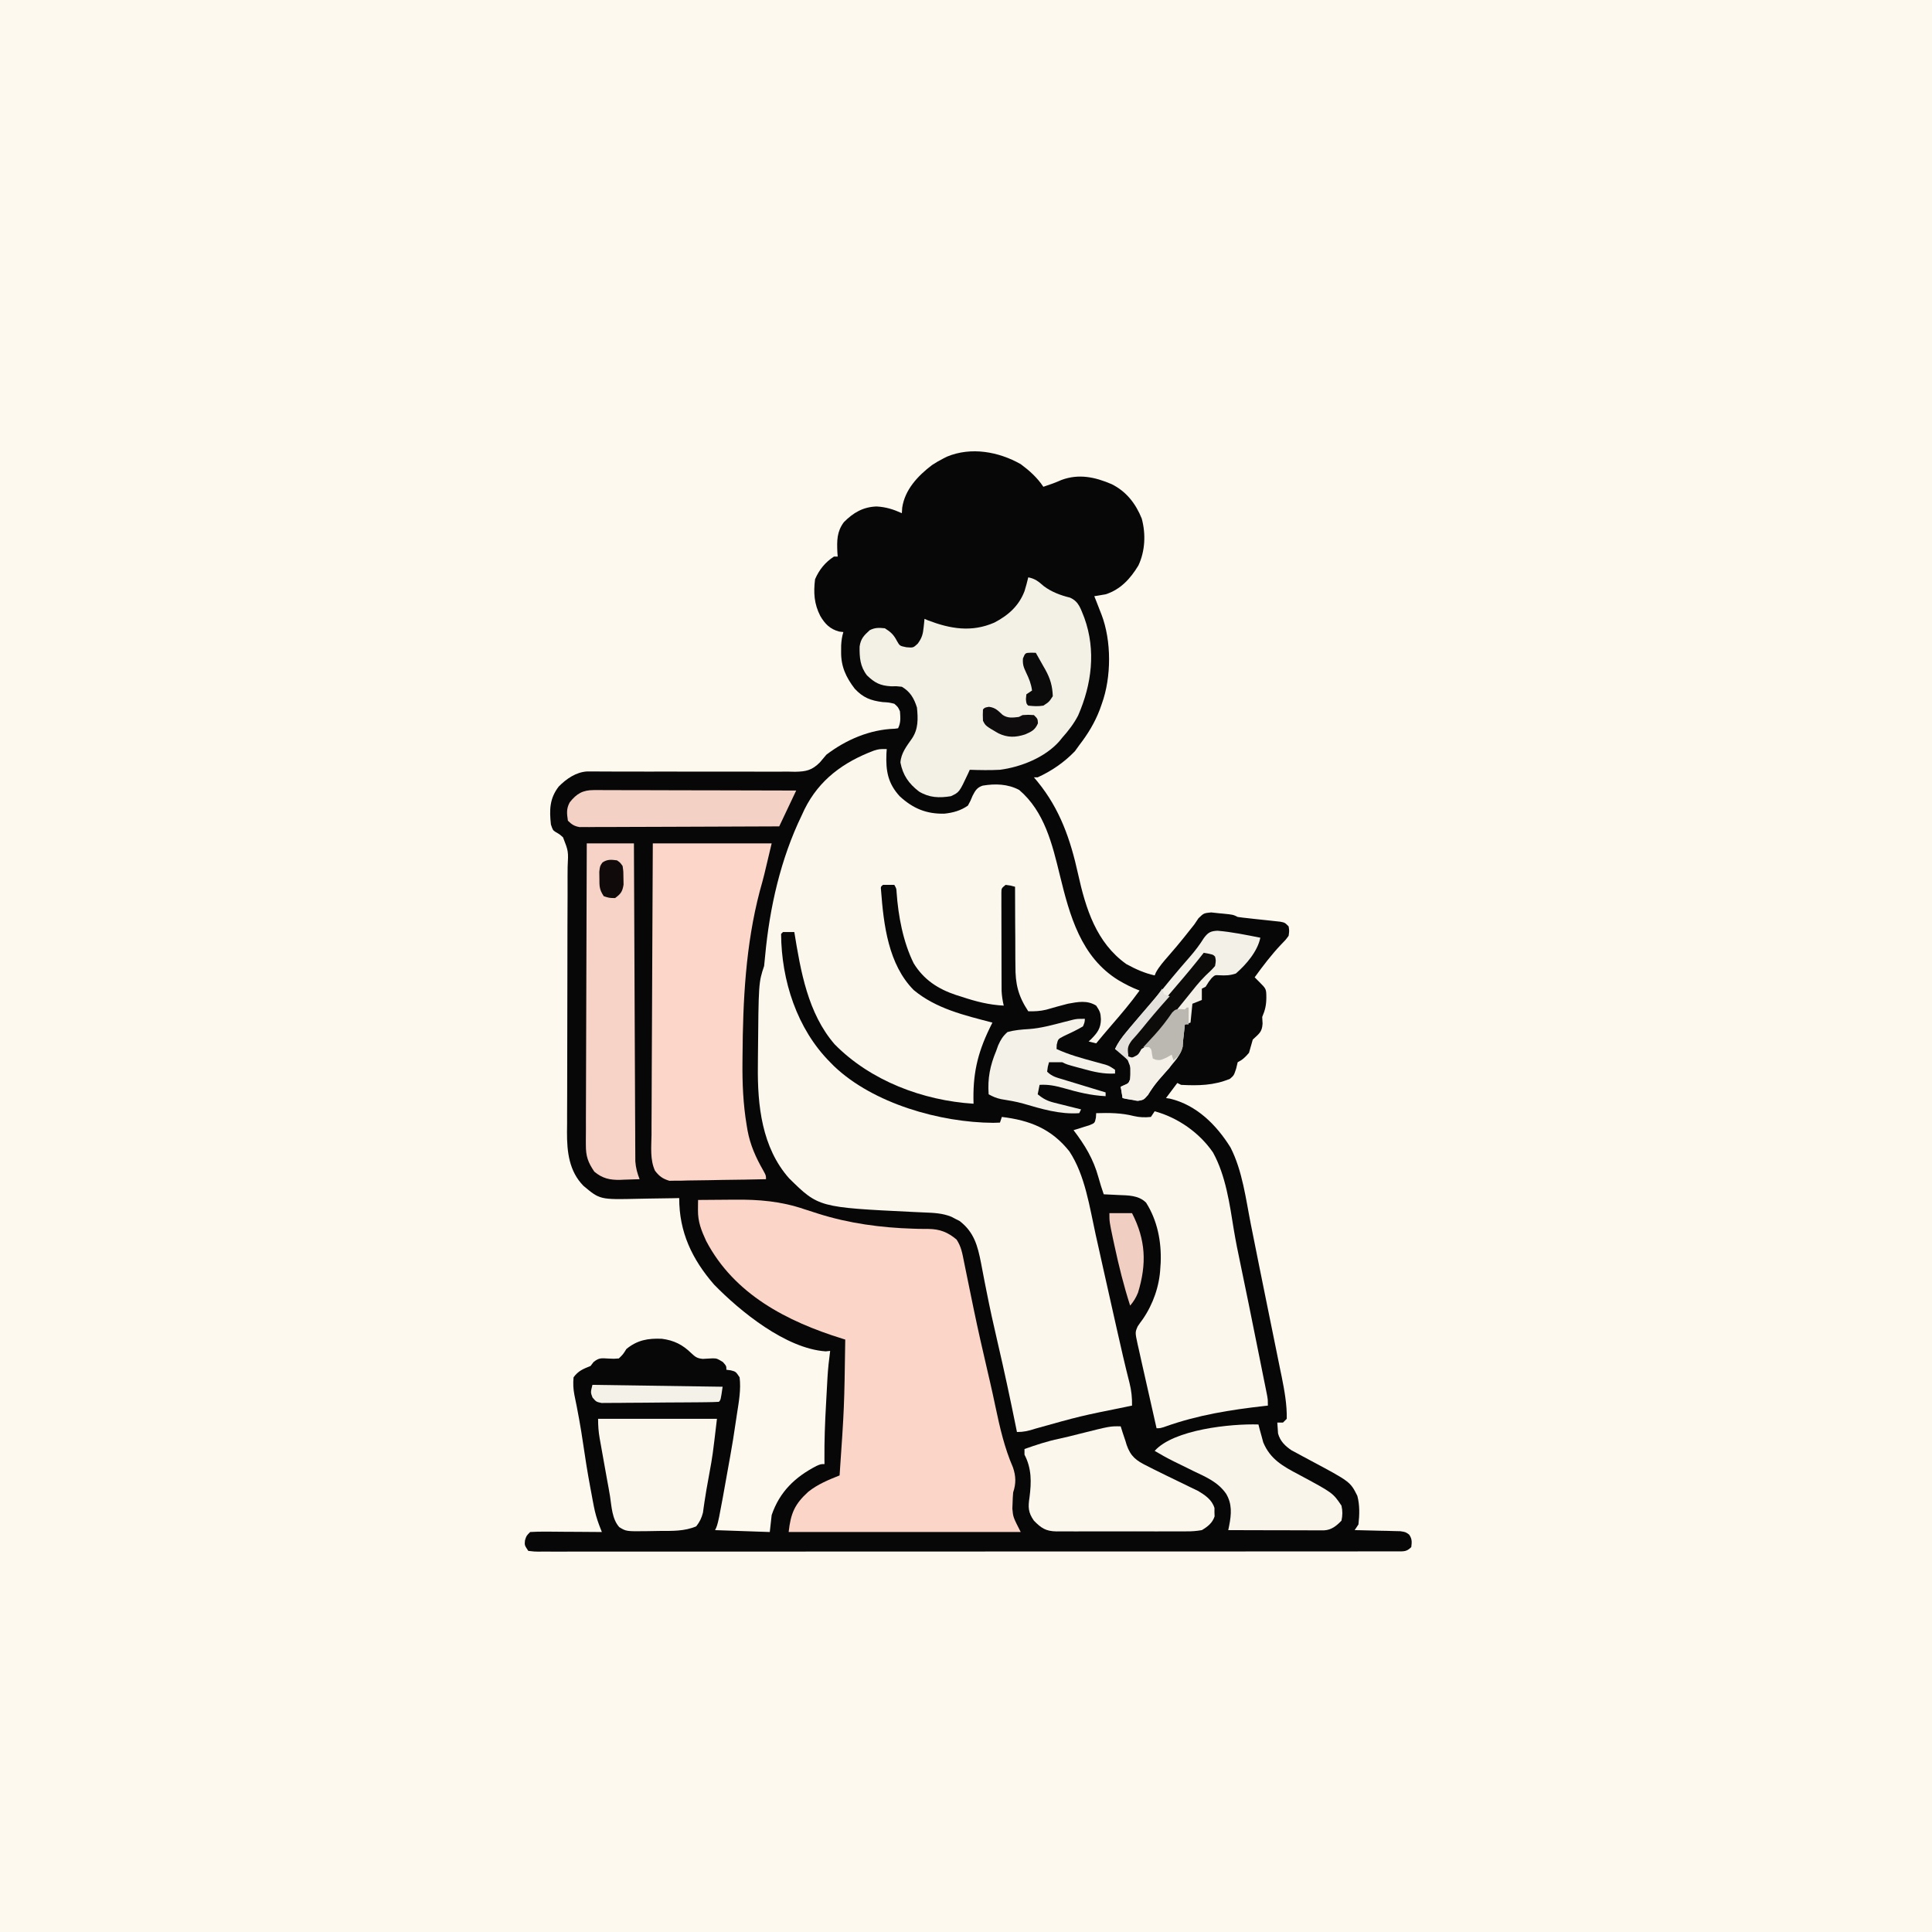 <svg version="1.1" xmlns="http://www.w3.org/2000/svg" width="1024" height="1024">
<rect width="100%" height="100%" fill="#808080" stroke="none"/>
<path d="M0 0 C337.92 0 675.84 0 1024 0 C1024 337.92 1024 675.84 1024 1024 C686.08 1024 348.16 1024 0 1024 C0 686.08 0 348.16 0 0 Z " fill="#FEF9EF" transform="translate(0,0)"/>
<path d="M0 0 C4.7 3.5 8.74 7.11 12 12 C15.3 10.93 18.45 9.8 21.62 8.38 C30.81 4.99 39.39 6.84 48.15 10.59 C55.91 14.43 60.94 20.85 64.15 28.86 C66.36 37.01 65.98 46 62.39 53.68 C58.2 60.66 52.91 66.47 45 69 C43.01 69.37 41.01 69.7 39 70 C39.42 71.06 39.84 72.12 40.28 73.22 C40.83 74.65 41.38 76.07 41.94 77.5 C42.22 78.2 42.49 78.89 42.78 79.61 C48.19 93.69 48.1 112.89 43 127 C42.65 128 42.3 129 41.93 130.04 C39.22 137.12 35.62 143 31 149 C29.89 150.55 29.89 150.55 28.75 152.12 C23.15 157.98 16.38 162.65 9 166 C8.34 166 7.68 166 7 166 C7.64 166.76 8.28 167.53 8.94 168.32 C20.86 182.92 26.39 199.04 30.41 217.28 C34.46 235.57 40.06 253.67 56 265 C60.8 267.62 65.65 269.81 71 271 C71.22 270.47 71.45 269.93 71.68 269.38 C73.44 266.21 75.75 263.6 78.12 260.88 C79.12 259.72 80.12 258.56 81.11 257.39 C81.6 256.82 82.09 256.25 82.6 255.66 C85.18 252.6 87.67 249.46 90.15 246.32 C90.76 245.55 91.37 244.79 92 244 C92.73 242.91 93.46 241.83 94.21 240.71 C97 238 97 238 100.92 237.6 C102.34 237.72 103.77 237.88 105.19 238.06 C105.91 238.13 106.64 238.2 107.38 238.26 C112.56 238.78 112.56 238.78 115 240 C116.86 240.27 118.73 240.49 120.59 240.68 C121.71 240.81 122.82 240.93 123.96 241.06 C126.32 241.31 128.68 241.56 131.04 241.81 C132.15 241.93 133.26 242.06 134.41 242.18 C135.43 242.29 136.45 242.4 137.51 242.51 C140 243 140 243 142 245 C142.37 247.34 142.37 247.34 142 250 C140.35 252.25 140.35 252.25 138.06 254.56 C132.85 260.05 128.44 265.89 124 272 C124.8 272.8 125.61 273.61 126.44 274.44 C130.15 278.15 130.15 278.15 130.19 282.75 C130.16 286.71 129.57 289.36 128 293 C128.09 294.73 128.09 294.73 128.19 296.5 C127.94 301.09 126.25 301.91 123 305 C122.31 307.33 121.64 309.66 121 312 C119.09 314.27 117.64 315.68 115 317 C114.73 318.11 114.46 319.23 114.19 320.38 C113 324 113 324 110.88 325.81 C102.33 329.34 94.15 329.48 85 329 C84.34 328.67 83.68 328.34 83 328 C81.02 330.64 79.04 333.28 77 336 C77.7 336.1 78.39 336.21 79.11 336.31 C93.26 339.68 103.81 350.29 111.21 362.2 C117.56 374.65 119.31 389.51 122 403.06 C122.47 405.42 122.95 407.77 123.42 410.13 C124.42 415.13 125.42 420.13 126.42 425.12 C127.77 431.86 129.13 438.58 130.51 445.31 C131.48 450.07 132.45 454.84 133.42 459.61 C134.08 462.89 134.75 466.17 135.42 469.46 C136.18 473.14 136.92 476.82 137.66 480.5 C137.89 481.58 138.11 482.65 138.34 483.76 C139.79 491.05 141.17 498.54 141 506 C140.34 506.66 139.68 507.32 139 508 C138.01 508 137.02 508 136 508 C136.08 509.22 136.16 510.43 136.25 511.69 C136.3 512.37 136.34 513.06 136.39 513.76 C137.51 517.86 140.14 520.42 143.61 522.74 C144.58 523.26 145.54 523.77 146.54 524.3 C147.62 524.89 148.69 525.47 149.8 526.07 C150.92 526.67 152.04 527.26 153.19 527.88 C174.67 539.34 174.67 539.34 178.42 546.84 C179.74 551.75 179.58 556.98 179 562 C178.34 562.99 177.68 563.98 177 565 C177.8 565.01 178.6 565.03 179.43 565.04 C183.06 565.12 186.69 565.22 190.31 565.31 C191.58 565.34 192.84 565.36 194.14 565.38 C195.35 565.42 196.56 565.45 197.8 565.49 C198.92 565.51 200.03 565.54 201.18 565.57 C204 566 204 566 205.87 567.37 C207.47 569.68 207.35 571.26 207 574 C204.52 576.48 203.11 576.24 199.73 576.27 C198.99 576.26 198.25 576.26 197.48 576.25 C196.3 576.26 196.3 576.26 195.09 576.26 C192.42 576.27 189.75 576.27 187.08 576.26 C185.16 576.26 183.24 576.27 181.31 576.27 C176.01 576.28 170.7 576.28 165.4 576.28 C159.69 576.27 153.98 576.28 148.26 576.29 C137.06 576.3 125.86 576.3 114.67 576.3 C105.57 576.3 96.47 576.3 87.37 576.31 C86.08 576.31 84.79 576.31 83.45 576.31 C80.83 576.31 78.2 576.31 75.58 576.31 C57.94 576.32 40.3 576.32 22.66 576.32 C21.97 576.32 21.28 576.32 20.57 576.32 C17.07 576.32 13.57 576.32 10.08 576.32 C9.38 576.32 8.69 576.32 7.97 576.32 C6.56 576.32 5.16 576.32 3.75 576.32 C-18.12 576.31 -39.99 576.32 -61.86 576.34 C-86.42 576.36 -110.97 576.37 -135.52 576.36 C-148.53 576.36 -161.54 576.36 -174.55 576.38 C-185.62 576.39 -196.69 576.39 -207.77 576.38 C-213.42 576.37 -219.08 576.37 -224.73 576.38 C-229.9 576.4 -235.07 576.39 -240.24 576.38 C-242.12 576.38 -243.99 576.38 -245.87 576.39 C-248.41 576.4 -250.94 576.39 -253.48 576.37 C-254.22 576.38 -254.97 576.39 -255.73 576.4 C-257.77 576.37 -257.77 576.37 -261 576 C-263 573 -263 573 -262.75 570.44 C-262 568 -262 568 -260 566 C-257.13 565.82 -254.36 565.77 -251.49 565.8 C-250.23 565.81 -250.23 565.81 -248.94 565.81 C-246.25 565.82 -243.56 565.85 -240.88 565.88 C-239.05 565.89 -237.23 565.89 -235.41 565.9 C-230.94 565.92 -226.47 565.96 -222 566 C-222.47 564.8 -222.94 563.6 -223.42 562.36 C-224.67 559.01 -225.61 555.76 -226.28 552.23 C-226.58 550.67 -226.58 550.67 -226.89 549.07 C-227.09 547.97 -227.29 546.88 -227.5 545.75 C-227.72 544.6 -227.93 543.46 -228.15 542.28 C-229.59 534.53 -230.85 526.76 -231.97 518.95 C-233.21 510.34 -234.79 501.8 -236.57 493.28 C-237.18 490.07 -237.3 487.26 -237 484 C-234.47 480.54 -231.88 479.55 -228 478 C-227.46 477.3 -226.93 476.6 -226.38 475.88 C-223.4 473.52 -222.21 473.88 -218.5 474.06 C-215.61 474.22 -215.61 474.22 -213 474 C-210.76 471.83 -210.76 471.83 -209 469 C-203.18 464.25 -197.54 463.26 -190.15 463.58 C-183.7 464.44 -179.18 466.73 -174.56 471.25 C-172.43 473.25 -171.47 473.95 -168.52 474.24 C-166.78 474.17 -165.05 474.07 -163.31 473.95 C-161 474 -161 474 -157.88 475.88 C-156 478 -156 478 -156 480 C-155.22 480.1 -154.43 480.21 -153.62 480.31 C-151 481 -151 481 -149 484 C-148.18 490.39 -149.4 497 -150.38 503.31 C-150.51 504.24 -150.65 505.17 -150.8 506.13 C-151.19 508.76 -151.59 511.38 -152 514 C-152.17 515.08 -152.33 516.15 -152.5 517.26 C-152.98 520.18 -153.48 523.09 -154 526 C-154.14 526.79 -154.28 527.58 -154.43 528.39 C-160.38 561.76 -160.38 561.76 -162 565 C-152.43 565.33 -142.86 565.66 -133 566 C-132.67 563.03 -132.34 560.06 -132 557 C-127.77 544.67 -119.65 536.89 -108.29 531 C-106 530 -106 530 -104 530 C-104.01 529.14 -104.02 528.27 -104.03 527.38 C-104.1 517.73 -103.75 508.14 -103.2 498.5 C-103.06 496.04 -102.93 493.58 -102.8 491.12 C-102.71 489.53 -102.62 487.94 -102.54 486.35 C-102.5 485.63 -102.46 484.91 -102.42 484.16 C-102.14 479.41 -101.63 474.72 -101 470 C-101.78 470.08 -102.57 470.16 -103.38 470.25 C-124.43 468.8 -148.62 449.12 -162.52 434.86 C-174.2 421.42 -181.06 406.98 -181 389 C-182.69 389.04 -182.69 389.04 -184.42 389.08 C-188.65 389.17 -192.88 389.23 -197.11 389.27 C-198.94 389.3 -200.76 389.33 -202.58 389.38 C-223.03 389.85 -223.03 389.85 -231.77 382.51 C-239.36 374.77 -240.51 364.53 -240.48 354.16 C-240.47 352.65 -240.45 351.13 -240.43 349.61 C-240.43 347.98 -240.43 346.35 -240.43 344.73 C-240.43 341.24 -240.42 337.76 -240.39 334.28 C-240.36 328.77 -240.36 323.26 -240.36 317.75 C-240.37 303.08 -240.34 288.41 -240.28 273.74 C-240.24 264.09 -240.22 254.43 -240.24 244.78 C-240.24 239.3 -240.22 233.83 -240.17 228.35 C-240.15 224.95 -240.16 221.54 -240.18 218.14 C-240.18 216.56 -240.17 214.99 -240.14 213.41 C-239.71 205.19 -239.71 205.19 -242.58 197.81 C-244.42 196.18 -244.42 196.18 -246.4 195.05 C-248 194 -248 194 -249 191 C-249.85 183.25 -249.73 177.18 -244.86 170.88 C-240.82 166.79 -235.65 163.19 -229.76 162.88 C-228.44 162.89 -228.44 162.89 -227.1 162.9 C-225.58 162.9 -225.58 162.9 -224.04 162.9 C-222.93 162.91 -221.82 162.91 -220.68 162.92 C-218.26 162.93 -215.84 162.93 -213.42 162.94 C-212.13 162.94 -210.84 162.95 -209.52 162.95 C-205.5 162.96 -201.47 162.97 -197.45 162.96 C-196.43 162.96 -196.43 162.96 -195.39 162.96 C-193.3 162.95 -191.21 162.95 -189.12 162.95 C-180.46 162.93 -171.8 162.93 -163.14 162.98 C-156.82 163.01 -150.5 163.01 -144.18 162.98 C-140.84 162.97 -137.5 162.97 -134.16 163 C-130.43 163.03 -126.7 163.01 -122.97 162.98 C-121.87 163.01 -120.77 163.03 -119.64 163.05 C-113.79 162.95 -110.66 162.31 -106.45 158.09 C-105.29 156.73 -104.14 155.36 -103 154 C-92.56 146.06 -79.99 140.65 -66.76 140.24 C-66.18 140.16 -65.6 140.08 -65 140 C-63.47 136.94 -63.77 134.37 -64 131 C-65.04 128.73 -65.04 128.73 -67 127 C-69.91 126.3 -69.91 126.3 -73.19 126.12 C-79.6 125.3 -83.58 123.76 -88 119 C-92.66 112.89 -95.29 107.21 -95.19 99.44 C-95.18 97.76 -95.18 97.76 -95.17 96.06 C-95.03 93.52 -94.74 91.41 -94 89 C-94.72 88.92 -95.44 88.83 -96.19 88.75 C-101.07 87.45 -103.76 84.7 -106.25 80.44 C-109.52 74.02 -109.88 68.12 -109 61 C-106.78 55.9 -103.66 52.05 -99 49 C-98.34 49 -97.68 49 -97 49 C-97.09 47.84 -97.09 47.84 -97.18 46.66 C-97.44 40.55 -97.47 35.77 -93.73 30.76 C-88.77 25.73 -83.52 22.67 -76.38 22.44 C-71.43 22.71 -67.49 23.97 -63 26 C-62.94 25.03 -62.88 24.06 -62.81 23.06 C-61.38 13.46 -54.48 6.17 -47.02 0.5 C-45.06 -0.81 -43.1 -1.93 -41 -3 C-40.06 -3.48 -40.06 -3.48 -39.09 -3.97 C-26.28 -9.29 -11.68 -6.61 0 0 Z " fill="#080707" transform="translate(541,246)"/>
<path d="M0 0 C-0.06 0.82 -0.12 1.64 -0.18 2.49 C-0.54 11.61 0.6 18.22 6.9 25.07 C13.93 31.53 21 34.47 30.53 34.26 C35.14 33.77 39.17 32.66 43 30 C44.38 27.5 44.38 27.5 45.5 24.75 C46.91 22.03 47.86 20.37 50.85 19.4 C57.52 18.28 64.16 18.49 70.19 21.69 C83.65 33.16 87.76 50.55 91.77 66.98 C97 88.38 102.94 110.26 122.75 122.5 C126.42 124.66 130.01 126.52 134 128 C129.31 134.52 124.15 140.57 118.9 146.63 C116.23 149.72 113.61 152.85 111 156 C109.68 155.67 108.36 155.34 107 155 C107.43 154.6 107.87 154.2 108.31 153.79 C111.62 150.41 113.44 148.09 113.5 143.25 C113.36 139.86 112.98 138.97 111 136 C106.23 133.02 101.27 134.03 96 135 C92.15 135.99 88.33 137.04 84.52 138.16 C81.17 138.96 78.42 139.06 75 139 C69.64 130.88 68.12 124.54 68.2 114.89 C68.17 113.09 68.17 113.09 68.15 111.24 C68.12 107.43 68.12 103.62 68.12 99.81 C68.11 97.21 68.09 94.61 68.06 92.01 C68.01 85.68 67.99 79.34 68 73 C65.6 72.32 65.6 72.32 63 72 C60.77 73.81 60.77 73.81 60.75 76.37 C60.75 77.36 60.76 78.36 60.76 79.38 C60.75 80.51 60.75 81.63 60.75 82.79 C60.75 84.01 60.76 85.23 60.77 86.49 C60.77 87.74 60.77 88.99 60.77 90.28 C60.77 92.93 60.78 95.58 60.79 98.23 C60.81 101.62 60.82 105.01 60.81 108.4 C60.81 111.64 60.82 114.87 60.83 118.11 C60.83 119.94 60.83 119.94 60.84 121.79 C60.84 122.93 60.85 124.06 60.85 125.23 C60.86 126.23 60.86 127.22 60.87 128.25 C61 130.93 61.4 133.39 62 136 C54.22 135.6 47.31 133.84 39.94 131.38 C38.91 131.06 37.89 130.74 36.83 130.41 C27.23 127.23 19.63 122.31 14.27 113.57 C8.65 102.24 6.08 88.44 5.21 75.89 C5.1 73.91 5.1 73.91 4 72 C2 71.96 -0 71.96 -2 72 C-3.23 73 -3.23 73 -3.02 74.98 C-1.65 93.23 0.86 114.21 14.3 127.76 C26.27 137.7 41.25 141.13 56 145 C55.29 146.43 55.29 146.43 54.57 147.89 C47.9 161.65 45.52 172.73 46 188 C19.11 186.29 -8.61 175.84 -27.62 156.5 C-41.85 140.06 -45.62 117.74 -49 97 C-51 96.96 -53 96.96 -55 97 C-55.5 97.5 -55.5 97.5 -56 98 C-55.85 122.65 -47.59 148.38 -30 166 C-29.31 166.7 -28.62 167.4 -27.91 168.12 C-7.12 187.95 28.32 197.95 56.44 198.12 C57.61 198.08 58.79 198.04 60 198 C60.33 197.01 60.66 196.02 61 195 C75.8 196.76 87.33 201.32 96.78 213.24 C105.16 225.92 107.52 242.88 110.75 257.5 C111.18 259.43 111.61 261.35 112.05 263.28 C112.93 267.23 113.82 271.18 114.69 275.14 C116.53 283.39 118.38 291.64 120.24 299.89 C120.81 302.41 121.37 304.93 121.94 307.46 C124.08 317.01 126.26 326.56 128.68 336.04 C129.7 340.14 130.07 343.79 130 348 C128.48 348.32 128.48 348.32 126.92 348.64 C102.53 353.56 102.53 353.56 78.59 360.27 C75.16 361.4 72.66 362 69 362 C68.86 361.3 68.72 360.61 68.58 359.89 C65.47 344.51 62.19 329.18 58.62 313.89 C56.58 305.16 54.65 296.41 52.92 287.61 C52.58 285.87 52.23 284.14 51.88 282.4 C51.22 279.08 50.59 275.76 49.97 272.44 C48.18 263.26 46.29 256.09 38.62 250.16 C37.9 249.8 37.18 249.44 36.44 249.06 C35.71 248.68 34.99 248.3 34.25 247.91 C29.65 246.05 25.09 245.83 20.17 245.64 C18.81 245.58 17.45 245.52 16.09 245.46 C15.03 245.41 15.03 245.41 13.95 245.36 C-36.11 242.93 -36.11 242.93 -51.78 227.51 C-66.2 211.21 -68.58 188.88 -68.31 167.94 C-68.3 166.38 -68.29 164.82 -68.28 163.27 C-67.94 123.81 -67.94 123.81 -65 115 C-64.81 113.2 -64.62 111.41 -64.46 109.61 C-62.1 84.04 -56.24 58.15 -45 35 C-44.54 34.01 -44.08 33.01 -43.61 31.99 C-35.81 16.26 -22.99 6.95 -6.85 0.85 C-4 0 -4 0 0 0 Z " fill="#FBF7ED" transform="translate(470,397)"/>
<path d="M0 0 C4.76 -0.05 9.53 -0.09 14.29 -0.11 C15.91 -0.12 17.53 -0.13 19.14 -0.15 C32.12 -0.29 43.87 0.66 56.25 4.88 C57.91 5.41 59.57 5.95 61.23 6.48 C62.04 6.74 62.85 7 63.69 7.27 C79.98 12.43 96.99 14.72 114.06 15.23 C115.47 15.27 115.47 15.27 116.91 15.32 C118.66 15.35 120.41 15.37 122.15 15.36 C128.18 15.46 132.36 17.08 137 21 C139.44 24.67 140.04 28.22 140.88 32.47 C141.06 33.32 141.23 34.18 141.41 35.06 C141.79 36.91 142.17 38.75 142.54 40.6 C143.53 45.51 144.54 50.41 145.56 55.31 C145.76 56.3 145.97 57.29 146.18 58.32 C148.36 68.84 150.75 79.32 153.19 89.79 C153.51 91.19 153.84 92.59 154.16 93.99 C154.32 94.66 154.47 95.34 154.64 96.03 C155.68 100.55 156.67 105.07 157.62 109.61 C159.97 120.72 162.37 131.32 166.9 141.77 C168.49 146.44 168.56 150.32 167 155 C166.83 156.87 166.73 158.75 166.69 160.62 C166.65 161.61 166.61 162.59 166.57 163.6 C166.97 168.11 166.97 168.11 171 176 C130.41 176 89.82 176 48 176 C49.1 166.11 51.17 161.26 58.38 154.69 C63.39 150.68 69.08 148.36 75 146 C77.48 110.04 77.48 110.04 78 74 C77.45 73.83 76.9 73.66 76.33 73.48 C47.08 64.37 19.15 50.03 4.3 21.77 C1.71 16.16 -0.14 11.55 -0.06 5.31 C-0.05 4.32 -0.04 3.32 -0.04 2.3 C-0.02 1.54 -0.01 0.78 0 0 Z " fill="#FBD5C8" transform="translate(370,636)"/>
<path d="M0 0 C20.79 0 41.58 0 63 0 C58.89 17.49 58.89 17.49 56.68 25.4 C49.2 53.89 47.75 83.27 47.56 112.56 C47.54 114.13 47.54 114.13 47.53 115.72 C47.41 127.12 47.87 138.19 49.76 149.45 C49.91 150.37 50.07 151.29 50.23 152.25 C51.66 159.89 54.55 166.39 58.39 173.11 C60 176 60 176 60 178 C52.42 178.18 44.84 178.3 37.26 178.38 C34.68 178.42 32.1 178.47 29.52 178.53 C25.82 178.61 22.11 178.65 18.4 178.68 C17.25 178.72 16.1 178.76 14.91 178.79 C13.83 178.79 12.75 178.79 11.64 178.79 C10.69 178.81 9.75 178.83 8.77 178.84 C5.21 177.76 3.46 176.47 1.18 173.54 C-1.54 167.7 -0.77 160.83 -0.68 154.51 C-0.68 152.82 -0.68 151.14 -0.68 149.45 C-0.69 144.89 -0.65 140.32 -0.61 135.76 C-0.57 130.99 -0.57 126.21 -0.56 121.44 C-0.54 112.4 -0.49 103.37 -0.43 94.34 C-0.37 84.05 -0.33 73.76 -0.3 63.47 C-0.24 42.31 -0.13 21.16 0 0 Z " fill="#FBD6C9" transform="translate(346,447)"/>
<path d="M0 0 C12.24 3.31 23.79 11.38 30.94 21.88 C37.7 34.16 39.74 49.16 41.96 62.86 C42.96 68.88 44.17 74.84 45.44 80.81 C48.4 94.97 51.27 109.15 54.11 123.33 C54.62 125.86 55.13 128.39 55.64 130.92 C56.36 134.51 57.09 138.1 57.8 141.7 C58.03 142.79 58.25 143.89 58.48 145.02 C58.68 146.02 58.88 147.03 59.09 148.07 C59.26 148.95 59.44 149.84 59.62 150.75 C60 153 60 153 60 156 C59.37 156.07 58.73 156.14 58.08 156.21 C40.08 158.24 22.95 160.98 5.84 167.05 C3 168 3 168 1 168 C-1.21 158.3 -3.4 148.61 -5.57 138.9 C-5.96 137.18 -6.35 135.45 -6.74 133.73 C-7.34 131.09 -7.92 128.45 -8.5 125.81 C-8.76 124.69 -8.76 124.69 -9.02 123.54 C-10.39 117.18 -10.39 117.18 -9 114 C-8.13 112.68 -7.2 111.39 -6.25 110.12 C-0.82 102.21 2.54 92.59 3 83 C3.06 82.06 3.12 81.12 3.19 80.16 C3.62 69.05 1.45 57.9 -4.56 48.42 C-8.59 44.45 -14 44.6 -19.31 44.38 C-20.05 44.34 -20.79 44.3 -21.56 44.26 C-23.37 44.16 -25.19 44.08 -27 44 C-28.03 41 -29 38.02 -29.82 34.96 C-32.48 25.29 -36.98 17.92 -43 10 C-42.22 9.77 -41.44 9.54 -40.63 9.3 C-39.11 8.81 -39.11 8.81 -37.56 8.31 C-36.55 8 -35.54 7.69 -34.5 7.36 C-31.74 6.23 -31.74 6.23 -31.15 3.36 C-31.1 2.58 -31.05 1.8 -31 1 C-24.09 0.81 -17.72 0.82 -11 2.54 C-7.92 3.25 -5.13 3.32 -2 3 C-1.34 2.01 -0.68 1.02 0 0 Z " fill="#FBF7ED" transform="translate(612,589)"/>
<path d="M0 0 C3.66 0.71 5.44 2.22 8.23 4.66 C12.28 7.72 17.18 9.56 22.08 10.74 C26.95 12.84 27.79 16.83 29.74 21.51 C35.95 38.75 33.65 56.65 26.45 73.18 C24.17 77.62 21.3 81.28 18 85 C17.5 85.61 17 86.23 16.49 86.86 C8.93 95.45 -3.86 100.55 -15 102 C-20.34 102.29 -25.66 102.18 -31 102 C-31.45 103.01 -31.45 103.01 -31.92 104.05 C-36.55 113.92 -36.55 113.92 -41 116 C-47.2 117.02 -52.5 116.83 -57.94 113.5 C-63.37 109.29 -66.42 104.94 -67.75 98.19 C-67.46 93.19 -64.41 89.41 -61.63 85.42 C-58.21 80.34 -58.41 74.92 -59 69 C-60.52 64.17 -62.55 60.6 -67 58 C-69.78 57.68 -69.78 57.68 -72.75 57.75 C-78.52 57.41 -81.34 55.93 -85.48 51.98 C-89.14 47.22 -89.48 42.5 -89.39 36.67 C-88.77 32.47 -87.11 30.81 -84 28 C-81.15 26.57 -79.17 26.69 -76 27 C-72.9 28.95 -71.3 30.42 -69.62 33.69 C-68.11 36.35 -68.11 36.35 -64.56 37.06 C-60.97 37.35 -60.97 37.35 -58.62 35.19 C-56.35 32.13 -55.81 30.12 -55.44 26.38 C-55.35 25.56 -55.27 24.74 -55.18 23.9 C-55.09 22.96 -55.09 22.96 -55 22 C-54.38 22.27 -53.76 22.54 -53.12 22.81 C-41.26 27.32 -30.05 29.24 -18 24 C-10.63 20.17 -4.95 15.16 -1.97 7.27 C-1.23 4.86 -0.57 2.45 0 0 Z " fill="#F3F0E6" transform="translate(545,306)"/>
<path d="M0 0 C8.25 0 16.5 0 25 0 C25.01 2.14 25.02 4.28 25.02 6.49 C25.1 26.65 25.19 46.81 25.29 66.97 C25.34 77.33 25.38 87.7 25.42 98.06 C25.45 107.09 25.49 116.13 25.54 125.16 C25.57 129.95 25.59 134.73 25.6 139.51 C25.62 144.01 25.64 148.52 25.67 153.02 C25.68 154.67 25.68 156.32 25.68 157.98 C25.69 160.23 25.7 162.49 25.72 164.75 C25.73 166.01 25.73 167.27 25.74 168.58 C26 172.03 26.76 174.78 28 178 C25.31 178.11 22.63 178.19 19.94 178.25 C19.19 178.28 18.43 178.32 17.66 178.35 C12.15 178.45 8.28 177.58 4 174 C0.65 169.06 -0.5 165.9 -0.48 159.82 C-0.48 159.13 -0.49 158.44 -0.49 157.73 C-0.5 155.45 -0.48 153.16 -0.45 150.88 C-0.45 149.23 -0.45 147.58 -0.46 145.94 C-0.46 141.48 -0.43 137.02 -0.41 132.57 C-0.38 127.91 -0.38 123.24 -0.37 118.58 C-0.36 109.76 -0.33 100.94 -0.29 92.12 C-0.24 82.07 -0.22 72.03 -0.2 61.98 C-0.16 41.32 -0.09 20.66 0 0 Z " fill="#F7D3C7" transform="translate(311,447)"/>
<path d="M0 0 C0.34 1.1 0.68 2.19 1.03 3.32 C1.52 4.78 2.01 6.23 2.5 7.69 C2.83 8.77 2.83 8.77 3.16 9.87 C5.3 16.02 8.28 18.17 14 21 C15.11 21.56 16.23 22.13 17.38 22.71 C21.98 25.01 26.61 27.26 31.24 29.49 C33.24 30.45 35.24 31.43 37.23 32.41 C38.41 32.98 39.59 33.55 40.81 34.13 C44.69 36.41 48.34 38.83 49.7 43.28 C49.7 44.01 49.69 44.75 49.69 45.5 C49.71 46.23 49.74 46.96 49.76 47.72 C48.59 51.23 46.1 53.16 43 55 C40.07 55.49 37.72 55.69 34.79 55.65 C33.99 55.66 33.19 55.66 32.37 55.67 C29.73 55.7 27.1 55.68 24.47 55.66 C22.63 55.67 20.79 55.67 18.95 55.68 C15.11 55.69 11.26 55.68 7.42 55.65 C2.49 55.62 -2.43 55.64 -7.35 55.67 C-11.15 55.69 -14.94 55.68 -18.73 55.67 C-20.55 55.67 -22.36 55.67 -24.18 55.68 C-26.72 55.69 -29.26 55.67 -31.79 55.65 C-32.54 55.66 -33.29 55.67 -34.05 55.68 C-39.81 55.56 -42.1 53.93 -46 50 C-49.12 45.57 -49.11 42.73 -48.34 37.63 C-47.29 29.51 -47.18 22.31 -51 15 C-51 14.01 -51 13.02 -51 12 C-44.92 9.88 -38.92 7.85 -32.61 6.56 C-29.05 5.8 -25.53 4.89 -22 4 C-5.61 -0.12 -5.61 -0.12 0 0 Z " fill="#FBF7EC" transform="translate(594,756)"/>
<path d="M0 0 C20.79 0 41.58 0 63 0 C60.7 19.52 60.7 19.52 59 28.81 C58.65 30.77 58.29 32.74 57.94 34.7 C57.78 35.61 57.61 36.53 57.44 37.47 C57.06 39.63 56.72 41.79 56.4 43.96 C56.25 45 56.1 46.05 55.94 47.12 C55.82 47.97 55.71 48.82 55.59 49.7 C54.83 52.65 53.89 54.59 52 57 C45.71 59.65 39.33 59.41 32.63 59.43 C30.51 59.44 28.38 59.49 26.25 59.54 C14.92 59.69 14.92 59.69 11.22 57.41 C7.42 53.17 7.16 46.59 6.34 41.15 C5.88 38.25 5.34 35.37 4.8 32.48 C4.26 29.53 3.73 26.57 3.21 23.62 C2.81 21.34 2.4 19.07 1.99 16.79 C1.73 15.33 1.47 13.86 1.21 12.4 C1.09 11.73 0.96 11.06 0.84 10.37 C0.21 6.79 0 3.67 0 0 Z " fill="#FBF7EC" transform="translate(317,752)"/>
<path d="M0 0 C0.22 0.86 0.44 1.71 0.66 2.6 C0.98 3.74 1.3 4.88 1.62 6.06 C1.93 7.19 2.23 8.31 2.54 9.47 C6.27 18.47 13.02 22.15 21.38 26.56 C39.46 36.27 39.46 36.27 44 43 C44.65 45.75 44.62 48.24 44 51 C41.28 53.79 38.72 55.91 34.75 56.12 C33.81 56.12 32.87 56.12 31.91 56.11 C30.32 56.11 30.32 56.11 28.69 56.11 C27.54 56.11 26.39 56.1 25.21 56.1 C24.04 56.1 22.86 56.09 21.65 56.09 C17.89 56.09 14.13 56.08 10.38 56.06 C7.83 56.06 5.29 56.05 2.74 56.05 C-3.51 56.04 -9.75 56.02 -16 56 C-15.84 55.22 -15.68 54.45 -15.52 53.65 C-14.33 47.58 -13.88 42.08 -17.19 36.63 C-21.5 30.49 -27.83 27.83 -34.44 24.69 C-35.65 24.09 -36.87 23.49 -38.08 22.89 C-40.38 21.75 -42.68 20.62 -44.99 19.5 C-48.42 17.79 -51.71 15.96 -55 14 C-44.92 2.64 -14.48 -0.47 0 0 Z " fill="#F9F5EB" transform="translate(667,755)"/>
<path d="M0 0 C7.61 0.62 15.2 2.23 22.69 3.69 C21.25 10.9 15.17 17.97 9.69 22.69 C6.53 23.71 4.32 23.78 1.04 23.6 C-1.36 23.46 -1.36 23.46 -3.04 25 C-4.55 26.85 -4.55 26.85 -6.31 29.69 C-7.3 30.18 -7.3 30.18 -8.31 30.69 C-8.31 32.67 -8.31 34.65 -8.31 36.69 C-9.96 37.35 -11.61 38.01 -13.31 38.69 C-13.81 43.64 -13.81 43.64 -14.31 48.69 C-15.3 49.02 -16.29 49.35 -17.31 49.69 C-17.4 50.56 -17.4 50.56 -17.5 51.45 C-17.58 52.23 -17.66 53.01 -17.75 53.81 C-17.83 54.58 -17.91 55.34 -18 56.13 C-18.1 56.98 -18.2 57.82 -18.31 58.69 C-18.37 60.06 -18.37 60.06 -18.43 61.47 C-19.75 66.28 -22.76 69.35 -26 73.06 C-27.23 74.51 -28.47 75.95 -29.7 77.4 C-30.31 78.1 -30.92 78.81 -31.54 79.53 C-33.31 81.68 -34.84 83.92 -36.4 86.23 C-38.9 89.61 -38.9 89.61 -42.3 90.25 C-43.73 89.97 -43.73 89.97 -45.19 89.69 C-46.15 89.52 -47.12 89.36 -48.12 89.19 C-48.84 89.02 -49.57 88.86 -50.31 88.69 C-50.81 85.72 -50.81 85.72 -51.31 82.69 C-50.67 82.4 -50.03 82.11 -49.38 81.81 C-47.16 80.86 -47.16 80.86 -46.31 78.69 C-45.64 73.4 -45.64 73.4 -47.58 68.64 C-49.66 66.2 -51.43 64.13 -54.31 62.69 C-52.79 59.29 -50.81 56.67 -48.44 53.81 C-47.64 52.85 -46.83 51.88 -46.01 50.88 C-42.62 46.85 -39.19 42.87 -35.76 38.88 C-31.98 34.5 -28.31 30.04 -24.67 25.54 C-21.36 21.54 -17.97 17.61 -14.55 13.7 C-11.8 10.53 -9.42 7.38 -7.19 3.81 C-5.01 0.91 -3.64 0.16 0 0 Z " fill="#F3F0E8" transform="translate(645.312,493.312)"/>
<path d="M0 0 C1.42 -0 1.42 -0 2.87 -0.01 C3.91 -0 4.94 0.01 6 0.01 C7.64 0.01 7.64 0.01 9.31 0.01 C12.93 0.01 16.54 0.03 20.16 0.05 C22.66 0.05 25.17 0.05 27.67 0.05 C33.6 0.06 39.52 0.08 45.44 0.1 C52.84 0.12 60.25 0.13 67.65 0.14 C80.86 0.16 94.06 0.2 107.27 0.24 C104.3 6.51 101.33 12.78 98.27 19.24 C84.25 19.31 70.24 19.36 56.23 19.4 C49.72 19.41 43.22 19.43 36.71 19.47 C30.43 19.5 24.16 19.52 17.88 19.53 C15.49 19.53 13.09 19.54 10.69 19.56 C7.34 19.58 3.99 19.58 0.64 19.58 C-0.36 19.59 -1.36 19.6 -2.38 19.61 C-3.3 19.61 -4.21 19.61 -5.15 19.6 C-5.94 19.6 -6.74 19.61 -7.55 19.61 C-10.35 19.14 -11.71 18.22 -13.73 16.24 C-14.3 12.42 -14.63 9.86 -12.74 6.46 C-9.08 1.84 -5.81 -0.01 0 0 Z " fill="#F4D1C5" transform="translate(314.733,418.759)"/>
<path d="M0 0 C-0.09 1.79 -0.09 1.79 -1 4 C-4.27 5.96 -7.64 7.51 -11.09 9.12 C-14.22 10.71 -14.22 10.71 -14.91 13.72 C-14.95 14.85 -14.95 14.85 -15 16 C-8.33 19.08 -1.46 20.92 5.61 22.84 C6.52 23.09 7.43 23.34 8.36 23.6 C9.18 23.82 10 24.04 10.84 24.27 C13 25 13 25 16 27 C16 27.66 16 28.32 16 29 C10.01 29.32 4.94 28.17 -0.81 26.56 C-1.67 26.33 -2.53 26.1 -3.41 25.87 C-9.66 24.17 -9.66 24.17 -12 23 C-14.33 22.96 -16.67 22.96 -19 23 C-19.68 25.4 -19.68 25.4 -20 28 C-17.37 30.63 -15.02 31.08 -11.46 32.16 C-10.82 32.36 -10.18 32.56 -9.52 32.76 C-7.47 33.39 -5.42 34.01 -3.38 34.62 C-1.99 35.05 -0.6 35.47 0.79 35.9 C4.19 36.94 7.59 37.97 11 39 C11 39.66 11 40.32 11 41 C3.25 40.62 -3.8 38.86 -11.22 36.73 C-15.61 35.5 -19.39 34.71 -24 35 C-24.33 36.65 -24.66 38.3 -25 40 C-22.22 42.29 -19.95 43.51 -16.45 44.39 C-15.61 44.6 -14.76 44.82 -13.89 45.04 C-13.02 45.25 -12.15 45.47 -11.25 45.69 C-10.36 45.91 -9.47 46.14 -8.56 46.37 C-6.37 46.92 -4.19 47.46 -2 48 C-2.5 48.99 -2.5 48.99 -3 50 C-13.18 50.74 -22.97 47.76 -32.67 44.93 C-36.57 43.84 -40.45 43.2 -44.45 42.56 C-46.92 42.02 -48.8 41.23 -51 40 C-51.6 31.53 -50.26 24.82 -47 17 C-46.66 16.04 -46.31 15.08 -45.96 14.09 C-44.61 11.06 -43.49 9.2 -41 7 C-37.24 5.96 -33.6 5.66 -29.73 5.43 C-23.32 4.99 -17.21 3.26 -11.01 1.67 C-10.15 1.46 -9.3 1.24 -8.42 1.02 C-7.66 0.83 -6.91 0.63 -6.13 0.43 C-4 0 -4 0 0 0 Z " fill="#F4F1E8" transform="translate(575,540)"/>
<path d="M0 0 C22.77 0.33 45.54 0.66 69 1 C68 8 68 8 67 9 C64.99 9.12 62.98 9.17 60.97 9.19 C59.68 9.21 58.38 9.22 57.05 9.24 C55.63 9.25 54.21 9.26 52.79 9.27 C52.08 9.28 51.36 9.28 50.63 9.29 C46.86 9.32 43.09 9.34 39.32 9.35 C35.42 9.37 31.52 9.41 27.62 9.46 C24.63 9.5 21.63 9.51 18.64 9.51 C17.2 9.52 15.76 9.54 14.32 9.56 C12.31 9.59 10.3 9.59 8.29 9.58 C6.57 9.6 6.57 9.6 4.82 9.61 C2 9 2 9 0.04 6.71 C-1 4 -1 4 0 0 Z " fill="#F4F1E9" transform="translate(314,734)"/>
<path d="M0 0 C3.96 0 7.92 0 12 0 C19.29 14.2 19.85 26.85 15.17 42.14 C14.07 44.84 12.87 46.79 11 49 C7.62 38.52 5 27.95 2.69 17.19 C2.42 15.95 2.15 14.72 1.88 13.45 C0 4.52 0 4.52 0 0 Z " fill="#F1CEC2" transform="translate(588,643)"/>
<path d="M0 0 C4.88 0.88 4.88 0.88 6 2 C6.5 4.12 6.5 4.12 6 7 C4.5 8.81 2.82 10.35 1.1 11.95 C-2.47 15.44 -5.48 19.39 -8.61 23.27 C-15.94 32.37 -23.29 41.44 -31.23 50.02 C-32.95 51.94 -34.49 53.92 -36 56 C-39.88 55.12 -39.88 55.12 -41 54 C-41.44 51.89 -41.44 51.89 -41 49 C-39.26 46.37 -37.14 44.12 -35 41.81 C-33.79 40.47 -32.58 39.12 -31.38 37.77 C-30.79 37.12 -30.21 36.47 -29.6 35.8 C-27.63 33.58 -25.77 31.28 -23.94 28.94 C-20.73 24.86 -17.39 20.92 -14 17 C-9.2 11.44 -4.53 5.79 0 0 Z " fill="#0C0B0A" transform="translate(638,505)"/>
<path d="M0 0 C0.89 2.67 1.48 5.24 2 8 C5.56 7.39 8.68 6.42 12 5 C12.58 8.77 12.05 9.93 9.77 13.09 C8.8 14.19 7.81 15.29 6.81 16.38 C3.63 19.91 0.77 23.16 -1.5 27.38 C-4 30 -4 30 -6.74 30.19 C-9.55 29.96 -12.24 29.58 -15 29 C-15.33 27.02 -15.66 25.04 -16 23 C-15.36 22.71 -14.72 22.42 -14.06 22.12 C-11.85 21.17 -11.85 21.17 -11 19 C-10.93 17.13 -10.92 15.25 -10.94 13.38 C-10.95 11.87 -10.95 11.87 -10.96 10.34 C-10.98 9.57 -10.99 8.79 -11 8 C-10.38 7.73 -9.76 7.46 -9.12 7.19 C-6.7 6.04 -6.7 6.04 -5 3 C-3.37 1.95 -1.7 0.94 0 0 Z " fill="#F5F1E8" transform="translate(610,553)"/>
<path d="M0 0 C0.33 0 0.66 0 1 0 C1 2.97 1 5.94 1 9 C0.34 9 -0.32 9 -1 9 C-1.09 9.87 -1.09 9.87 -1.18 10.76 C-1.36 12.38 -1.54 14 -1.73 15.61 C-1.94 17.51 -2.13 19.41 -2.31 21.31 C-3.14 24.56 -4.47 25.88 -7 28 C-7.33 27.01 -7.66 26.02 -8 25 C-9.36 25.77 -9.36 25.77 -10.75 26.56 C-14 28 -14 28 -16.38 27.69 C-16.91 27.46 -17.45 27.23 -18 27 C-18.14 26.2 -18.29 25.39 -18.44 24.56 C-18.74 22.08 -18.74 22.08 -20 21 C-20.99 21 -21.98 21 -23 21 C-22.36 20.31 -21.72 19.62 -21.06 18.91 C-20.19 17.97 -19.33 17.03 -18.44 16.06 C-17.98 15.57 -17.53 15.08 -17.06 14.57 C-13.61 10.78 -10.56 6.82 -7.67 2.58 C-6 1 -6 1 -3.36 0.82 C-2.58 0.88 -1.8 0.94 -1 1 C-0.67 0.67 -0.34 0.34 0 0 Z " fill="#BAB8B1" transform="translate(629,534)"/>
<path d="M0 0 C1.21 0.03 1.21 0.03 2.44 0.06 C3.77 2.39 5.08 4.72 6.38 7.06 C6.75 7.71 7.12 8.36 7.51 9.03 C10.11 13.77 11.25 17.63 11.44 23.06 C9.5 26.06 9.5 26.06 6.44 28.06 C3.58 28.52 1.37 28.36 -1.56 28.06 C-2.56 27.06 -2.56 27.06 -2.81 24.62 C-2.73 23.78 -2.65 22.93 -2.56 22.06 C-1.57 21.4 -0.58 20.74 0.44 20.06 C-0.02 16.52 -1.15 13.74 -2.69 10.56 C-4.04 7.63 -4.58 6.35 -4.38 3.06 C-3.16 0.08 -3.16 0.08 0 0 Z " fill="#0C0B0B" transform="translate(546.562,345.938)"/>
<path d="M0 0 C3.43 0.46 4.71 1.98 7.2 4.26 C9.97 6.17 12.59 5.75 15.81 5.38 C16.47 5.05 17.13 4.71 17.81 4.38 C20.81 4.19 20.81 4.19 23.81 4.38 C25.81 6.38 25.81 6.38 25.94 8.75 C24.42 12.29 22.58 13.14 19.12 14.64 C13.99 16.28 9.99 16.39 5.05 14.09 C-1.83 10.09 -1.83 10.09 -3.19 7.38 C-3.31 4.31 -3.31 4.31 -3.19 1.38 C-2.19 0.38 -2.19 0.38 0 0 Z " fill="#0E0C0C" transform="translate(524.188,374.625)"/>
<path d="M0 0 C1.66 1.12 1.66 1.12 3 3 C3.43 6 3.43 6 3.44 9.44 C3.46 10.57 3.48 11.7 3.5 12.87 C2.91 16.59 2.01 17.8 -1 20 C-4.12 19.94 -4.12 19.94 -7 19 C-9.37 15.44 -9.3 13.72 -9.31 9.5 C-9.33 8.36 -9.35 7.21 -9.36 6.03 C-9 3 -9 3 -7.67 1.12 C-5.06 -0.63 -3.05 -0.38 0 0 Z " fill="#100B0A" transform="translate(327,456)"/>
<path d="M0 0 C0.33 0.99 0.66 1.98 1 3 C1.99 3.33 2.98 3.66 4 4 C3.53 4.52 3.05 5.04 2.57 5.58 C-2.09 10.77 -6.57 16.06 -10.95 21.49 C-12.6 23.51 -14.3 25.44 -16.06 27.38 C-18.22 30.3 -18.48 31.46 -18 35 C-18 35.99 -18 36.98 -18 38 C-20.31 36.02 -22.62 34.04 -25 32 C-23.25 28.49 -21.6 26.11 -19.12 23.12 C-18.33 22.17 -17.54 21.21 -16.72 20.23 C-13.18 16.01 -9.59 11.84 -5.99 7.68 C-3.83 5.19 -1.83 2.75 0 0 Z " fill="#E4E1DD" transform="translate(616,524)"/>
</svg>
